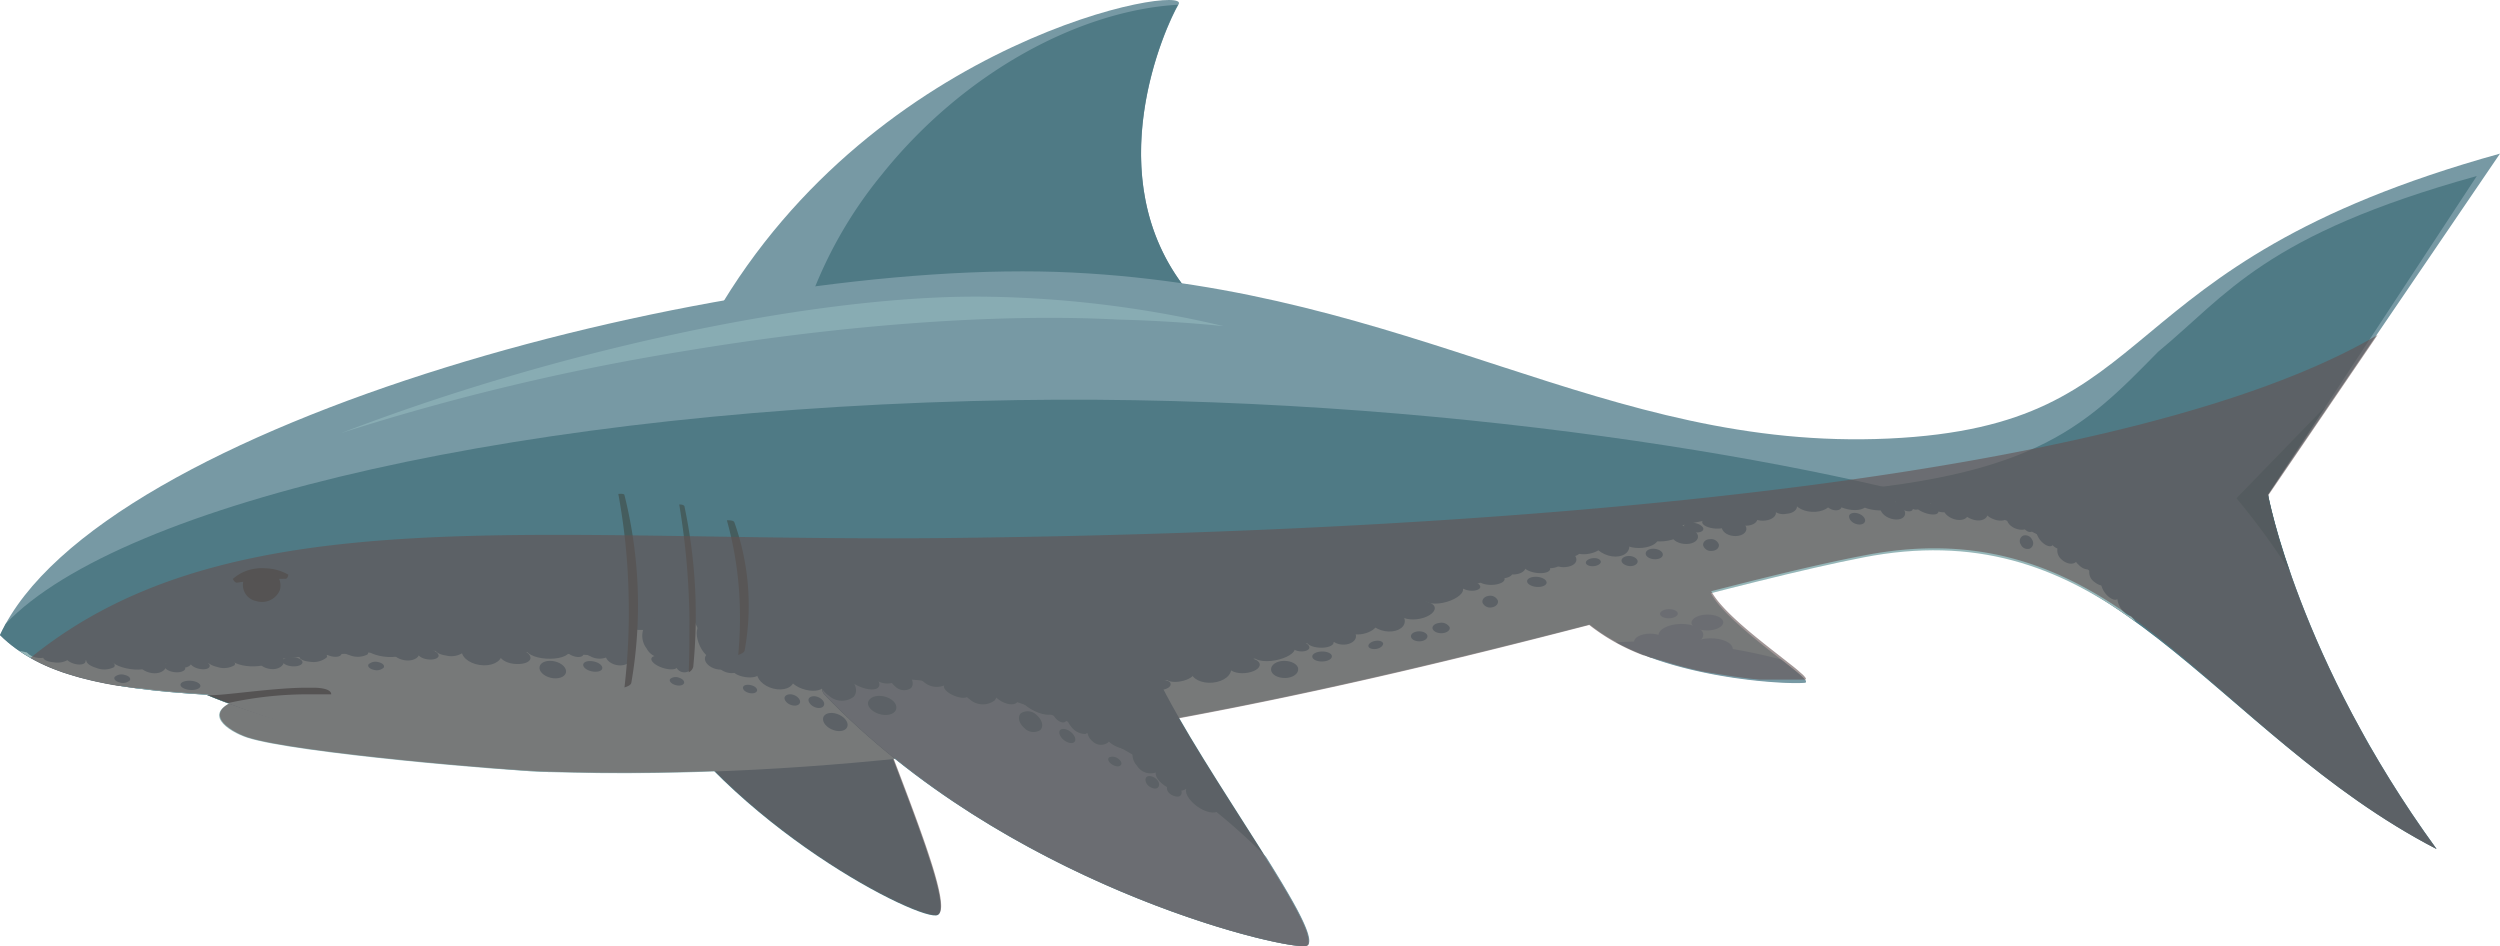 <?xml version="1.0" encoding="UTF-8"?> <svg xmlns="http://www.w3.org/2000/svg" viewBox="0 0 280.24 106.06"> <defs> <style>.cls-1{isolation:isolate;}.cls-2{mix-blend-mode:luminosity;}.cls-3{fill:#95b6b8;}.cls-4{fill:#7799a4;}.cls-5{fill:#4f7a85;}.cls-6{fill:#3e5555;}.cls-7{fill:#455d5e;}.cls-8{fill:#3c6a73;}.cls-9{fill:#88acb3;}.cls-10{fill:#655253;mix-blend-mode:multiply;opacity:0.61;}</style> </defs> <g class="cls-1"> <g id="Слой_1" data-name="Слой 1"> <g class="cls-2"> <path class="cls-3" d="M27,78.34c-4.83,1.51-1.31,3.69.71,4.35,5.26,1.72,29.69,3.8,33.93,3.86Z"></path> <path class="cls-4" d="M132.12.48c1.44-2.42-33.84,3.59-51.94,34.85,16-2.28,33.85-3,52.87-2.8C122.89,19.82,130.68,2.9,132.12.48Z"></path> <path class="cls-5" d="M133.05,32.53c-10.11-12.65-2.45-29.47-1-32-11,.64-24,7.52-33.26,19.11a48.55,48.55,0,0,0-8.16,14.46A398.38,398.38,0,0,1,133.05,32.53Z"></path> <path class="cls-5" d="M71.37,75C80,91.32,102,102.85,104.93,102.62S97.46,80,95.15,70.81C94,66.34,69.85,72.1,71.37,75Z"></path> <path class="cls-4" d="M0,71.19C11,47.3,82,28.66,120.2,30.55S180,50.63,211.72,49.16,235,29.77,280.24,17.22l-26,38.21s3.43,18.48,18.9,39.74c-25.07-13-36.72-38.73-64.22-33.36s-85.6,25.9-147.42,24c-12-.37-27.81-3.53-38.35-7.94C11.83,77.19,4.54,75.69,0,71.19Z"></path> <path class="cls-5" d="M277.64,19.73c-23.85,6.62-27.95,13.29-35.72,19.7-8.5,8.65-14.07,14.67-42.34,16.09.69-.14,8.66,6.41,9.32,6.29,27.5-5.37,39.15,20.4,64.22,33.36-15.47-21.26-18.9-39.74-18.9-39.74Z"></path> <path class="cls-5" d="M114,44.85C59.39,45.69,13.67,56.29.65,69.91c-.23.43-.45.85-.65,1.28,4.54,4.5,11.83,6,23.13,6.69,10.54,4.41,26.39,7.57,38.35,7.94,61.82,1.89,119.93-18.65,147.42-24,4.57-.89,11.41-4.38,15.23-3.76C205,52,161.54,44.12,114,44.85Z"></path> <path class="cls-3" d="M214.64,56.28c-15.73-.87-35.18,3.92-56.49,11.8-18.4,6.81-41.43,13.35-61.92,9.2-19-3.84-43.86-5.52-64.95-3.42-8.07.8-21.65.9-29.14-.92,4.58,3.16,11.31,4.35,21,4.94,10.54,4.41,26.54,8.31,38.5,8.67,61.83,1.9,119.72-18.7,147.22-24.06,12.53-2.45,21.83.9,30.56,7.24C234.39,63,227.22,57,214.64,56.28Z"></path> <path class="cls-3" d="M75.83,78.3C72.18,69.83,70.89,68,70.89,68l-.78,10.27Z"></path> <path class="cls-3" d="M80.94,77.33a62.94,62.94,0,0,0-3.17-7.83l-.47,7.79Z"></path> <path class="cls-5" d="M23.5,74.71c.09-.27-.34-.61-.94-.75s-1.15,0-1.23.25.34.61.94.75S23.42,75,23.5,74.71Z"></path> <path class="cls-5" d="M26.27,74.58c.26-.29-.18-.67-1-.86a2.38,2.38,0,0,0-1.93.18c-.26.29.19.67,1,.86A2.36,2.36,0,0,0,26.27,74.58Z"></path> <path class="cls-5" d="M21.48,74.31c.14-.46-.38-1-1.15-1.16s-1.52,0-1.66.5.38,1,1.16,1.17S21.35,74.77,21.48,74.31Z"></path> <path class="cls-5" d="M20.12,73.89c.13-.46-.75-1.07-2-1.35s-2.34-.15-2.48.31.75,1.07,2,1.36S20,74.35,20.12,73.89Z"></path> <path class="cls-5" d="M33.91,74.26c0-.29-.45-.56-1.07-.6s-1.14.15-1.17.43.46.55,1.08.6S33.89,74.54,33.91,74.26Z"></path> <path class="cls-5" d="M36.62,73.7c.19-.32-.32-.63-1.15-.7a2.37,2.37,0,0,0-1.87.48c-.19.32.32.63,1.15.7A2.37,2.37,0,0,0,36.62,73.7Z"></path> <path class="cls-5" d="M31.84,74.17c.05-.48-.56-.91-1.36-1S29,73.48,29,74s.57.91,1.37,1S31.8,74.65,31.84,74.17Z"></path> <path class="cls-5" d="M30.42,74c0-.48-1-.94-2.22-1s-2.33.22-2.38.69.95.94,2.22,1S30.38,74.44,30.42,74Z"></path> <path class="cls-5" d="M38.28,73.33c.1-.3-.31-.69-.93-.88s-1.2-.11-1.31.18.31.69.93.89S38.17,73.63,38.28,73.33Z"></path> <path class="cls-5" d="M41.18,73.37c.29-.3-.15-.75-1-1a2.41,2.41,0,0,0-2,.07c-.29.3.15.75,1,1A2.41,2.41,0,0,0,41.18,73.37Z"></path> <path class="cls-5" d="M49.17,73.52c0-.31-.43-.63-1.07-.72s-1.21.08-1.25.39.43.63,1.07.72S49.12,73.83,49.17,73.52Z"></path> <path class="cls-5" d="M52,73.09c.23-.34-.28-.71-1.15-.84a2.39,2.39,0,0,0-2,.4c-.23.34.29.71,1.15.83A2.34,2.34,0,0,0,52,73.09Z"></path> <path class="cls-5" d="M47,73.29c.08-.52-.53-1-1.35-1.15s-1.57.21-1.65.73.52,1,1.35,1.14S46.94,73.8,47,73.29Z"></path> <path class="cls-5" d="M45.55,73c.08-.51-.92-1.08-2.24-1.27s-2.45.09-2.53.6.92,1.09,2.23,1.27S45.47,73.49,45.55,73Z"></path> <path class="cls-5" d="M59.46,73.82c.08-.47-.63-1-1.58-1.11s-1.81.12-1.89.59.63,1,1.58,1.11S59.37,74.29,59.46,73.82Z"></path> <path class="cls-5" d="M63.75,73.2c.36-.52-.4-1.1-1.69-1.29s-2.62.07-3,.58.4,1.1,1.69,1.29S63.4,73.72,63.75,73.2Z"></path> <path class="cls-5" d="M56.25,73.45c.14-.79-.75-1.58-2-1.77s-2.35.3-2.49,1.09.75,1.58,2,1.77S56.11,74.24,56.25,73.45Z"></path> <path class="cls-5" d="M65.39,73.4c.12-.28-.23-.71-.78-.94s-1.11-.19-1.24.1.23.71.78.94S65.26,73.69,65.39,73.4Z"></path> <path class="cls-5" d="M68.09,73.64c.29-.28-.08-.76-.82-1.07a2.11,2.11,0,0,0-1.9-.07c-.29.28.07.76.82,1.07A2.11,2.11,0,0,0,68.09,73.64Z"></path> <path class="cls-5" d="M67.51,74.94c.08-.3-.34-.66-.93-.79s-1.13,0-1.2.31.34.66.93.79S67.44,75.25,67.51,74.94Z"></path> <path class="cls-5" d="M43,74.85c.16-.24-.09-.51-.56-.62a1.18,1.18,0,0,0-1.12.23c-.16.23.1.51.56.62A1.17,1.17,0,0,0,43,74.85Z"></path> <path class="cls-5" d="M22.47,76.9c0-.28-.46-.55-1.08-.59s-1.14.15-1.16.43.45.55,1.07.6S22.44,77.19,22.47,76.9Z"></path> <path class="cls-5" d="M7.9,73.77c.2-.32-.31-.64-1.15-.7a2.35,2.35,0,0,0-1.86.48c-.2.32.32.63,1.15.69A2.31,2.31,0,0,0,7.9,73.77Z"></path> <path class="cls-5" d="M5.82,73c0-.47-.56-.91-1.36-1s-1.48.28-1.53.75.57.91,1.37,1S5.78,73.44,5.82,73Z"></path> <path class="cls-5" d="M73.92,69.92c0-.48-1-.94-2.22-1s-2.33.22-2.38.69,1,.94,2.22,1S73.87,70.4,73.92,69.92Z"></path> <path class="cls-5" d="M9.58,74.2c.1-.29-.31-.69-.93-.88s-1.2-.11-1.3.19.3.69.92.88S9.47,74.5,9.58,74.2Z"></path> <path class="cls-5" d="M12.77,74.79c.29-.29-.15-.74-1-1a2.38,2.38,0,0,0-2,.07c-.29.29.14.74,1,1A2.41,2.41,0,0,0,12.77,74.79Z"></path> <path class="cls-5" d="M20.77,74.94c0-.31-.44-.63-1.08-.72s-1.2.09-1.25.4.43.63,1.07.72S20.72,75.25,20.77,74.94Z"></path> <path class="cls-5" d="M18.61,74.71c.08-.51-.52-1-1.35-1.14s-1.57.2-1.65.72.52,1,1.35,1.15S18.53,75.23,18.61,74.71Z"></path> <path class="cls-5" d="M17.14,74.4c.08-.52-.92-1.09-2.24-1.27s-2.45.08-2.53.6.92,1.08,2.24,1.27S17.06,74.91,17.14,74.4Z"></path> <path class="cls-5" d="M14.55,76.27c.15-.23-.1-.51-.57-.61a1.15,1.15,0,0,0-1.12.22c-.15.24.1.51.56.62A1.15,1.15,0,0,0,14.55,76.27Z"></path> <path class="cls-5" d="M70.67,73.93c.13-.51-.39-1.06-1.16-1.23s-1.47.1-1.6.61.4,1.06,1.16,1.23S70.55,74.44,70.67,73.93Z"></path> <path class="cls-5" d="M63.44,75.4c.12-.51-.44-1.07-1.25-1.26s-1.57.06-1.7.57.44,1.08,1.25,1.27S63.31,75.91,63.44,75.4Z"></path> <path class="cls-5" d="M131.22,76.66c0-.31-.61-.5-1.25-.43s-1.13.38-1.08.69.61.5,1.25.43S131.27,77,131.22,76.66Z"></path> <path class="cls-5" d="M133.84,75.55c.12-.38-.49-.61-1.36-.52s-1.67.48-1.78.86.49.62,1.36.53S133.73,75.93,133.84,75.55Z"></path> <path class="cls-5" d="M141.21,74.45c-.07-.47-.9-.78-1.87-.69s-1.69.56-1.63,1,.9.78,1.87.69S141.27,74.92,141.21,74.45Z"></path> <path class="cls-5" d="M145.14,72.8c.18-.58-.72-1-2-.83s-2.5.71-2.68,1.29.72.95,2,.83S145,73.39,145.14,72.8Z"></path> <path class="cls-5" d="M138,74.87c-.11-.79-1.21-1.34-2.45-1.22s-2.17.87-2.06,1.66,1.21,1.33,2.46,1.21S138.11,75.66,138,74.87Z"></path> <path class="cls-5" d="M146.78,72.6c0-.31-.44-.63-1-.72s-1.13.09-1.16.4.44.63,1,.72S146.75,72.91,146.78,72.6Z"></path> <path class="cls-5" d="M149.45,72.17c.19-.34-.31-.71-1.12-.83s-1.65.06-1.84.4.3.71,1.12.83S149.25,72.51,149.45,72.17Z"></path> <path class="cls-5" d="M149.3,73.56c0-.31-.54-.55-1.15-.53s-1.08.28-1.05.59.53.55,1.14.53S149.32,73.87,149.3,73.56Z"></path> <path class="cls-5" d="M152,71.26c0-.52-.71-.92-1.49-.9s-1.39.46-1.35,1,.71.92,1.5.9S152.06,71.78,152,71.26Z"></path> <path class="cls-5" d="M145.52,75c0-.52-.75-.93-1.59-.92s-1.49.45-1.45,1,.75.93,1.59.92S145.56,75.52,145.52,75Z"></path> <path class="cls-5" d="M75.88,74.86c.27-.27-.14-.76-.91-1.09s-1.61-.36-1.88-.09.14.76.91,1.08S75.61,75.13,75.88,74.86Z"></path> <path class="cls-5" d="M82.72,75.11c0-.31-.4-.67-1-.81s-1.11,0-1.16.29.4.67,1,.81S82.68,75.41,82.72,75.11Z"></path> <path class="cls-5" d="M85.08,75.61c.21-.32-.27-.74-1.07-.93s-1.63-.08-1.84.24.27.73,1.07.92S84.87,75.93,85.08,75.61Z"></path> <path class="cls-5" d="M81.81,74.41c.08-.51-.48-1.07-1.25-1.26s-1.46.08-1.54.59.49,1.07,1.26,1.26S81.74,74.92,81.81,74.41Z"></path> <path class="cls-5" d="M80.28,73.81c.5-.27.48-1.32,0-2.35s-1.33-1.64-1.82-1.37-.48,1.32,0,2.34S79.79,74.08,80.28,73.81Z"></path> <path class="cls-5" d="M77.12,75.28a1.33,1.33,0,0,0,.43-1.64A1,1,0,0,0,76.18,73a1.33,1.33,0,0,0-.43,1.64A1,1,0,0,0,77.12,75.28Z"></path> <path class="cls-5" d="M75.17,73.41a2.33,2.33,0,0,0,.12-3,1.87,1.87,0,0,0-2.68-.71,2.32,2.32,0,0,0-.12,3A1.86,1.86,0,0,0,75.17,73.41Z"></path> <path class="cls-5" d="M92.42,76.8c.09-.55-.71-1.21-1.79-1.48s-2,0-2.12.52.71,1.21,1.79,1.48S92.33,77.35,92.42,76.8Z"></path> <path class="cls-5" d="M96,76.66c.33-.48-.37-1.12-1.57-1.42s-2.43-.15-2.76.34S92,76.71,93.2,77,95.64,77.15,96,76.66Z"></path> <path class="cls-5" d="M89,76.3c.13-.77-.69-1.63-1.84-1.92s-2.19.11-2.31.89.69,1.63,1.84,1.92S88.87,77.08,89,76.3Z"></path> <path class="cls-5" d="M97.48,77c.12-.28-.21-.73-.72-1s-1-.27-1.15,0,.21.73.73,1S97.37,77.28,97.48,77Z"></path> <path class="cls-5" d="M100,77.45c.28-.25-.07-.76-.76-1.13s-1.49-.47-1.76-.22.07.76.76,1.13S99.72,77.7,100,77.45Z"></path> <path class="cls-5" d="M99.46,78.71c.07-.3-.32-.69-.87-.87s-1-.09-1.12.21.33.69.88.87S99.39,79,99.46,78.71Z"></path> <path class="cls-5" d="M76.65,76.63c.14-.22-.09-.52-.53-.66a1,1,0,0,0-1,.14c-.14.22.09.51.53.66S76.51,76.85,76.65,76.63Z"></path> <path class="cls-5" d="M84.83,77.5c.14-.22-.09-.52-.52-.66s-.9-.09-1,.14.1.51.53.66S84.69,77.72,84.83,77.5Z"></path> <path class="cls-5" d="M102.4,78c.11-.5-.38-1.09-1.08-1.32s-1.38,0-1.49.48.37,1.09,1.08,1.32S102.28,78.45,102.4,78Z"></path> <path class="cls-5" d="M92.38,79c.08-.32-.26-.72-.75-.89s-.95,0-1,.29.27.72.76.89S92.31,79.33,92.38,79Z"></path> <path class="cls-5" d="M95,81.4c.12-.5-.4-1.11-1.16-1.37s-1.46-.06-1.57.44.4,1.11,1.16,1.37S94.88,81.9,95,81.4Z"></path> <path class="cls-5" d="M89.68,78.75c.07-.31-.26-.7-.73-.86s-.92,0-1,.28.25.7.73.86S89.6,79.06,89.68,78.75Z"></path> <path class="cls-5" d="M152,70.61c-.13-.29-.72-.41-1.32-.28s-1,.46-.86.75.72.41,1.32.28S152.16,70.9,152,70.61Z"></path> <path class="cls-5" d="M154.31,70.05c0-.38-.64-.54-1.44-.36s-1.48.62-1.49,1,.63.53,1.44.36S154.29,70.42,154.31,70.05Z"></path> <path class="cls-5" d="M150.73,70.76a1.63,1.63,0,0,0-1.79-.57c-.77.17-1.23.7-1,1.17a1.63,1.63,0,0,0,1.79.57C150.48,71.76,150.94,71.23,150.73,70.76Z"></path> <path class="cls-5" d="M160.8,68c-.22-.52-1.29-.76-2.38-.54s-1.8.84-1.58,1.36,1.28.76,2.37.53S161,68.5,160.8,68Z"></path> <path class="cls-5" d="M164,66.1c0-.57-.94-.83-2.15-.58s-2.21.91-2.24,1.47.94.83,2.15.58S164,66.66,164,66.1Z"></path> <path class="cls-5" d="M157.47,69.68c.05-.78-.86-1.58-2-1.77s-2.16.29-2.21,1.07.87,1.58,2,1.77S157.43,70.46,157.47,69.68Z"></path> <path class="cls-5" d="M165.93,65.74c-.05-.3-.58-.55-1.18-.58s-1.05.2-1,.49.58.55,1.19.57S166,66,165.93,65.74Z"></path> <path class="cls-5" d="M168.65,65c.11-.34-.47-.64-1.28-.67s-1.56.22-1.66.56.47.63,1.28.67S168.55,65.34,168.65,65Z"></path> <path class="cls-5" d="M169.52,64.15c-.1-.29-.65-.46-1.23-.39s-1,.38-.86.67.65.46,1.23.38S169.63,64.44,169.52,64.15Z"></path> <path class="cls-5" d="M155.05,72.18c0-.25-.36-.41-.82-.35s-.83.31-.84.56.36.41.82.36S155,72.44,155.05,72.18Z"></path> <path class="cls-5" d="M171,63.3a1.55,1.55,0,0,0-1.66-.7c-.75.1-1.21.57-1,1.06a1.56,1.56,0,0,0,1.66.7C170.72,64.26,171.18,63.79,171,63.3Z"></path> <path class="cls-5" d="M167.9,67.31a.93.93,0,0,0-1.05-.51c-.47.07-.76.42-.66.77a.93.93,0,0,0,1.05.51C167.71,68,168,67.66,167.9,67.31Z"></path> <path class="cls-5" d="M162.49,70.29a1.08,1.08,0,0,0-1.15-.46c-.52.06-.86.37-.74.68s.62.52,1.14.46S162.6,70.6,162.49,70.29Z"></path> <path class="cls-5" d="M201.4,56.58a1.66,1.66,0,0,0-1.76-.7c-.8.1-1.31.57-1.14,1a1.65,1.65,0,0,0,1.76.71C201.06,57.54,201.57,57.07,201.4,56.58Z"></path> <path class="cls-5" d="M199.05,57.3c-.17-.49-1-.8-1.76-.71s-1.31.57-1.14,1.06.95.8,1.75.7S199.21,57.79,199.05,57.3Z"></path> <path class="cls-5" d="M160,71.22c-.11-.31-.6-.5-1.1-.44s-.83.35-.72.66.6.5,1.1.44S160.08,71.52,160,71.22Z"></path> <path class="cls-5" d="M173.7,63.94c.25-.31-.2-.73-1-.94a2.15,2.15,0,0,0-1.88.2c-.24.32.21.74,1,.94S173.46,64.26,173.7,63.94Z"></path> <path class="cls-5" d="M173.37,65.31c0-.31-.46-.6-1.06-.65s-1.12.17-1.13.48.46.6,1.06.65S173.36,65.62,173.37,65.31Z"></path> <path class="cls-5" d="M176.71,62.75c0-.52-.58-1-1.36-1s-1.44.31-1.47.83.58,1,1.36,1S176.69,63.27,176.71,62.75Z"></path> <path class="cls-5" d="M177.12,61.76c-.08-.3-.65-.49-1.27-.42s-1,.36-.95.65.65.49,1.27.42S177.21,62.05,177.12,61.76Z"></path> <path class="cls-5" d="M179.49,61.29c.06-.37-.56-.6-1.38-.51s-1.55.46-1.61.83.56.59,1.38.5S179.43,61.65,179.49,61.29Z"></path> <path class="cls-5" d="M175.17,62.68c-.15-.5-.91-.83-1.7-.75s-1.32.56-1.17,1,.9.84,1.69.75S175.31,63.17,175.17,62.68Z"></path> <path class="cls-5" d="M185.87,60.23c-.15-.54-1.17-.89-2.29-.78s-1.89.64-1.75,1.18,1.17.89,2.29.78S186,60.77,185.87,60.23Z"></path> <path class="cls-5" d="M188.94,59.44c.1-.56-.82-.92-2.06-.8s-2.32.67-2.42,1.23.82.92,2.06.8S188.84,60,188.94,59.44Z"></path> <path class="cls-5" d="M182.62,61.44c.15-.77-.65-1.65-1.79-2s-2.19.06-2.34.83.65,1.66,1.79,2S182.47,62.21,182.62,61.44Z"></path> <path class="cls-5" d="M190.94,59.29c0-.3-.51-.61-1.1-.69s-1.08.08-1.07.37.5.61,1.1.7S190.94,59.58,190.94,59.29Z"></path> <path class="cls-5" d="M193.73,58.84c.15-.32-.38-.68-1.18-.8s-1.58.05-1.72.38.38.68,1.18.8S193.59,59.17,193.73,58.84Z"></path> <path class="cls-5" d="M194.71,58.09c-.06-.3-.59-.53-1.17-.51s-1,.26-.95.56.59.53,1.18.52S194.77,58.39,194.71,58.09Z"></path> <path class="cls-5" d="M179.45,63c0-.25-.31-.45-.77-.44s-.87.22-.91.47.3.45.77.44S179.41,63.25,179.45,63Z"></path> <path class="cls-5" d="M195.75,59.15c-.1-.49-.8-.89-1.56-.87s-1.28.44-1.17.94.8.89,1.56.87S195.86,59.65,195.75,59.15Z"></path> <path class="cls-5" d="M192.68,61.05a.91.91,0,0,0-1-.61c-.48,0-.82.34-.76.7a.9.9,0,0,0,1,.61C192.39,61.73,192.73,61.41,192.68,61.05Z"></path> <path class="cls-5" d="M186.39,62.09c-.07-.33-.55-.58-1.08-.58s-.89.28-.83.61.55.58,1.08.57S186.46,62.42,186.39,62.09Z"></path> <path class="cls-5" d="M190.33,60.05c-.1-.5-.84-.89-1.65-.88s-1.38.43-1.28.93.84.89,1.65.88S190.43,60.55,190.33,60.05Z"></path> <path class="cls-5" d="M197,58c-.11-.5-.84-.89-1.65-.88s-1.38.43-1.28.93.84.89,1.65.88S197.1,58.51,197,58Z"></path> <path class="cls-5" d="M183.57,62.87c-.07-.31-.53-.56-1-.55s-.86.27-.8.58.53.56,1,.56S183.63,63.19,183.57,62.87Z"></path> <path class="cls-5" d="M225.3,57.65c0-.51-.61-1-1.4-1.18s-1.45.15-1.47.65.6,1,1.39,1.19S225.27,58.16,225.3,57.65Z"></path> <path class="cls-5" d="M222.81,57.63c0-.51-.61-1-1.4-1.18s-1.45.15-1.47.65.6,1,1.39,1.19S222.78,58.14,222.81,57.63Z"></path> <path class="cls-5" d="M209.28,56.51c.06-.56-.77-1.19-1.86-1.41s-2,0-2.1.59.77,1.19,1.86,1.41S209.21,57.06,209.28,56.51Z"></path> <path class="cls-5" d="M212.47,56.66c.3-.5-.43-1.1-1.64-1.36s-2.44,0-2.74.45.43,1.11,1.64,1.36S212.17,57.16,212.47,56.66Z"></path> <path class="cls-5" d="M205.35,55.83c-.18-.77-1.3-1.31-2.49-1.22s-2,.78-1.82,1.54,1.31,1.31,2.5,1.22S205.54,56.59,205.35,55.83Z"></path> <path class="cls-5" d="M214.41,57.11c.1-.28-.24-.72-.77-1s-1-.24-1.15,0,.25.72.78,1S214.31,57.39,214.41,57.11Z"></path> <path class="cls-5" d="M217.22,57.52c.26-.27-.11-.76-.82-1.11s-1.5-.41-1.77-.15.11.76.82,1.1S217,57.78,217.22,57.52Z"></path> <path class="cls-5" d="M218.42,57.1c.05-.3-.36-.68-.91-.84s-1,0-1.11.26.36.67.92.83S218.37,57.4,218.42,57.1Z"></path> <path class="cls-5" d="M227.58,58.77c.09-.5-.42-1.08-1.14-1.28s-1.37,0-1.46.54.42,1.07,1.14,1.28S227.5,59.27,227.58,58.77Z"></path> <path class="cls-5" d="M215.48,56.63a.81.81,0,0,0-.69-.86.75.75,0,0,0-1,.43.81.81,0,0,0,.68.87A.76.76,0,0,0,215.48,56.63Z"></path> <path class="cls-5" d="M209.07,58.42c.06-.33-.3-.72-.8-.87s-1,0-1,.33.3.71.8.86S209,58.74,209.07,58.42Z"></path> <path class="cls-5" d="M213.55,57.65c.09-.5-.46-1.09-1.22-1.32s-1.46,0-1.55.5.45,1.1,1.22,1.32S213.46,58.16,213.55,57.65Z"></path> <path class="cls-5" d="M220.61,57.7c.09-.51-.46-1.1-1.23-1.32s-1.46,0-1.55.49.46,1.1,1.23,1.33S220.52,58.2,220.61,57.7Z"></path> <path class="cls-5" d="M236.45,65.37c.32-.42.1-1.16-.49-1.65s-1.32-.55-1.64-.13a1.31,1.31,0,0,0,.48,1.66C235.39,65.74,236.13,65.8,236.45,65.37Z"></path> <path class="cls-5" d="M227.77,59.57c.26-.2.22-.73-.08-1.2s-.74-.69-1-.49-.22.72.08,1.19S227.52,59.76,227.77,59.57Z"></path> <path class="cls-5" d="M229.92,61.22c.38-.1.36-.69,0-1.32s-1-1.06-1.41-.95-.36.69,0,1.32S229.54,61.32,229.92,61.22Z"></path> <path class="cls-5" d="M237.22,67.22c.38-.1.36-.69,0-1.32s-1-1.05-1.42-1-.36.69,0,1.32S236.84,67.32,237.22,67.22Z"></path> <path class="cls-5" d="M239.06,69.05c.38-.1.36-.69,0-1.32s-1-1.06-1.41-1-.36.69,0,1.32S238.69,69.15,239.06,69.05Z"></path> <path class="cls-5" d="M227.53,61.5a.68.68,0,0,0,.26-1,.83.83,0,0,0-1-.46.68.68,0,0,0-.26,1A.82.82,0,0,0,227.53,61.5Z"></path> <path class="cls-5" d="M231.19,61.42c.22-.23.1-.74-.28-1.13s-.87-.53-1.09-.3-.1.74.28,1.14S231,61.65,231.19,61.42Z"></path> <path class="cls-5" d="M229,59.65a.73.73,0,0,0-.07-1,.8.8,0,0,0-1.09-.08.72.72,0,0,0,.07,1A.8.8,0,0,0,229,59.65Z"></path> <path class="cls-5" d="M232.7,63a1.3,1.3,0,0,0-.26-1.69c-.52-.55-1.24-.69-1.62-.3a1.29,1.29,0,0,0,.26,1.69C231.6,63.2,232.32,63.34,232.7,63Z"></path> <path class="cls-5" d="M234.59,63.6a1.29,1.29,0,0,0-.26-1.69c-.52-.55-1.24-.69-1.61-.3A1.28,1.28,0,0,0,233,63.3C233.49,63.85,234.22,64,234.59,63.6Z"></path> <path class="cls-5" d="M206.43,56.83c.06-.31-.28-.68-.76-.82s-.92,0-1,.31.29.69.77.83S206.38,57.15,206.43,56.83Z"></path> <path class="cls-5" d="M92.45,77.91c20.3,21.08,50.41,28.33,53.77,28.15s-11.31-19.33-16.57-30.31C126.66,69.49,88.45,73.75,92.45,77.91Z"></path> <path class="cls-4" d="M130.28,86.63c-13.69-8.91-28.75-12.42-38-9.63a.79.79,0,0,0,.22.91c20.3,21.08,50.41,28.33,53.77,28.15,1.58-.09-.82-4.36-4.35-10A67.44,67.44,0,0,0,130.28,86.63Z"></path> <path class="cls-3" d="M177.83,69.7c7.52,6.55,23.42,7,24.53,6.79s-8.75-6.35-10.65-10.1C190.27,63.58,175.44,67.61,177.83,69.7Z"></path> <path class="cls-6" d="M34.21,77.83c1,0,2,0,2.92,0,0-.38-.49-.69-1.81-.74l-1,0c-4,0-10.44,1.08-11.15.79.76.32,1.57.63,2.39.93A41.91,41.91,0,0,1,34.21,77.83Z"></path> <path class="cls-6" d="M29.43,63.71A4.69,4.69,0,0,0,26.1,64.9c.13.26.3.44.5.41A39.34,39.34,0,0,1,32,64.88c.17,0,.28-.19.32-.46A5.38,5.38,0,0,0,29.43,63.71Z"></path> <path class="cls-6" d="M31.37,66.15a1.85,1.85,0,0,0-1.43-2.33,2.17,2.17,0,0,0-2.64,1.24,1.84,1.84,0,0,0,1.43,2.32A2.17,2.17,0,0,0,31.37,66.15Z"></path> <path class="cls-7" d="M70,55.5c0-.14-.32-.17-.69-.13a70.44,70.44,0,0,1,1.16,11.69,72.71,72.71,0,0,1-.47,10c.4-.12.73-.29.77-.53A50.86,50.86,0,0,0,70,55.5Z"></path> <path class="cls-7" d="M76.74,56.84c0-.22-.29-.3-.6-.29a84,84,0,0,1,1.14,12.68c0,2.13,0,4.18-.08,6.13a.92.92,0,0,0,.51-.61A59.09,59.09,0,0,0,76.74,56.84Z"></path> <path class="cls-7" d="M82.32,58.55c-.06-.18-.4-.24-.84-.23A40,40,0,0,1,82.94,68.5a43.73,43.73,0,0,1-.19,4.92c.4-.14.69-.31.72-.49A27.87,27.87,0,0,0,82.32,58.55Z"></path> <path class="cls-8" d="M254.22,55.43l6.48-9.89-10,10.31A79.15,79.15,0,0,1,256.66,64,66.26,66.26,0,0,1,254.22,55.43Z"></path> <path class="cls-4" d="M181.16,72c8.1,4.4,20.23,4.75,21.2,4.52.44-.11-.87-1.15-2.73-2.6A64.4,64.4,0,0,0,193,72.55,55.34,55.34,0,0,0,181.16,72Z"></path> <path class="cls-4" d="M190.93,71.15c0-.69-1.15-1.24-2.53-1.21s-2.5.59-2.49,1.29,1.15,1.23,2.53,1.21S190.94,71.84,190.93,71.15Z"></path> <path class="cls-4" d="M194.24,72.77c0-.7-1.15-1.24-2.54-1.22s-2.49.6-2.48,1.29,1.15,1.24,2.53,1.21S194.25,73.46,194.24,72.77Z"></path> <path class="cls-4" d="M193.17,69.75c0-.49-.81-.87-1.8-.86s-1.77.43-1.76.92.81.87,1.8.86S193.18,70.24,193.17,69.75Z"></path> <path class="cls-4" d="M188.08,68.78c0-.28-.47-.5-1-.5s-1,.25-1,.53.47.51,1,.5S188.08,69.07,188.08,68.78Z"></path> <path class="cls-4" d="M186.73,71.89c0-.49-.81-.87-1.8-.86s-1.77.43-1.76.92.81.87,1.8.86S186.74,72.38,186.73,71.89Z"></path> <path class="cls-5" d="M114,78.74c.33-.38,0-1.12-.78-1.66s-1.64-.67-2-.29,0,1.12.77,1.66S113.67,79.11,114,78.74Z"></path> <path class="cls-5" d="M118.1,80c.6-.3.25-1.13-.77-1.85s-2.33-1.07-2.92-.77-.25,1.13.77,1.86S117.51,80.33,118.1,80Z"></path> <path class="cls-5" d="M98.29,77.18c.59-.3.24-1.13-.78-1.85s-2.33-1.07-2.92-.76-.24,1.13.78,1.85S97.7,77.48,98.29,77.18Z"></path> <path class="cls-5" d="M111.49,78.52c.55-.63.2-1.71-.78-2.4s-2.22-.75-2.77-.12-.21,1.71.77,2.4A2.2,2.2,0,0,0,111.49,78.52Z"></path> <path class="cls-5" d="M106.33,76.56c.55-.63.2-1.71-.78-2.4s-2.22-.75-2.77-.12-.21,1.71.77,2.4A2.2,2.2,0,0,0,106.33,76.56Z"></path> <path class="cls-5" d="M99.37,78.14c-.85-.29-1.72-.11-2,.41s.26,1.17,1.1,1.46,1.71.11,1.95-.41S100.21,78.43,99.37,78.14Z"></path> <path class="cls-5" d="M100.78,76.18c.55-.63.2-1.71-.77-2.4a2.2,2.2,0,0,0-2.78-.11c-.55.63-.2,1.7.77,2.39A2.19,2.19,0,0,0,100.78,76.18Z"></path> <path class="cls-5" d="M95.69,78.11c.56-.63.21-1.7-.77-2.4a2.19,2.19,0,0,0-2.77-.11c-.56.63-.21,1.7.77,2.39A2.18,2.18,0,0,0,95.69,78.11Z"></path> <path class="cls-5" d="M119.42,80.91c.27-.2.2-.72-.16-1.16s-.87-.64-1.14-.44-.19.72.17,1.16S119.16,81.11,119.42,80.91Z"></path> <path class="cls-5" d="M121.66,82.28c.41-.12.35-.7-.14-1.29s-1.21-1-1.62-.87-.35.69.14,1.29A2,2,0,0,0,121.66,82.28Z"></path> <path class="cls-5" d="M120.44,83.17c.23-.24.06-.73-.38-1.1s-1-.47-1.22-.24-.06.73.38,1.1S120.21,83.41,120.44,83.17Z"></path> <path class="cls-5" d="M124.2,83.24c.38-.39.23-1.1-.34-1.57a1.35,1.35,0,0,0-1.74-.16c-.38.4-.23,1.1.34,1.58A1.34,1.34,0,0,0,124.2,83.24Z"></path> <path class="cls-5" d="M116.62,81.83c.39-.4.21-1.13-.39-1.65a1.41,1.41,0,0,0-1.8-.22c-.39.39-.21,1.13.39,1.64A1.4,1.4,0,0,0,116.62,81.83Z"></path> <path class="cls-5" d="M102.11,77.14c.38-.4.2-1.13-.4-1.65a1.41,1.41,0,0,0-1.8-.22c-.39.39-.21,1.13.4,1.64A1.4,1.4,0,0,0,102.11,77.14Z"></path> <path class="cls-5" d="M124.73,82.79c.14-.28-.18-.74-.7-1s-1.07-.29-1.21,0,.18.74.7,1S124.59,83.07,124.73,82.79Z"></path> <path class="cls-5" d="M126.79,83.81c.3-.25,0-.77-.74-1.15a2,2,0,0,0-1.84-.23c-.3.26,0,.77.74,1.16S126.48,84.07,126.79,83.81Z"></path> <path class="cls-5" d="M108.5,78.08c.3-.25,0-.77-.74-1.15s-1.54-.49-1.84-.23,0,.77.74,1.15S108.19,78.34,108.5,78.08Z"></path> <path class="cls-5" d="M123.69,82.08c.23-.47-.13-1.15-.82-1.52s-1.42-.28-1.65.19.13,1.15.81,1.52S123.46,82.55,123.69,82.08Z"></path> <path class="cls-5" d="M133.07,88.26c.26-.5-.3-1.34-1.26-1.86s-1.93-.54-2.2,0,.31,1.34,1.26,1.86S132.81,88.77,133.07,88.26Z"></path> <path class="cls-5" d="M136.41,91c.56-.27.31-1.14-.57-1.92s-2-1.2-2.59-.92-.3,1.14.57,1.93S135.85,91.27,136.41,91Z"></path> <path class="cls-5" d="M129.87,86.45a1.83,1.83,0,0,0,0-2.52,1.79,1.79,0,0,0-2.42-.63,1.84,1.84,0,0,0,0,2.53A1.78,1.78,0,0,0,129.87,86.45Z"></path> <path class="cls-5" d="M125.61,85.79c.21-.17.08-.52-.29-.76a1,1,0,0,0-1-.13c-.2.18-.07.52.3.77S125.41,86,125.61,85.79Z"></path> <path class="cls-5" d="M132.39,89.1c.18-.29,0-.76-.44-1s-.9-.27-1.08,0,0,.76.45,1S132.22,89.39,132.39,89.1Z"></path> <path class="cls-5" d="M129.87,88.19c.17-.28,0-.73-.42-1s-.87-.26-1,0,0,.73.43,1S129.71,88.47,129.87,88.19Z"></path> <path class="cls-9" d="M76.37,39.41c18.73-3.14,36-4.27,48.91-3.59q6.14.16,11.89.74a122.76,122.76,0,0,0-27.41-3.31c-18.84-.07-47.34,6-71.5,15.29A263.84,263.84,0,0,1,76.37,39.41Z"></path> <path class="cls-10" d="M266.35,84.85c-.49-.84-1-1.66-1.42-2.48s-.88-1.6-1.29-2.38q-1.41-2.65-2.56-5.12A112.1,112.1,0,0,1,256.65,64a71.35,71.35,0,0,1-2.36-8.22v0c0-.07,0-.12,0-.17v0a1.13,1.13,0,0,0,0-.12h0l12.22-17.94c-26.23,15.44-90.8,22-160.35,22.76-46.34.49-80.33-4.81-102.75,13.44A19.42,19.42,0,0,0,6,75H6l1,.37.19.06,1,.31.25.08c.33.09.67.19,1,.27l.23.06c1.13.28,2.32.53,3.59.74l.25,0,1,.15.64.09.32,0,.58.07.8.1.86.09.94.1.8.07,1.16.09.68.06,1.86.12h.07c.38.16.77.32,1.17.47s.89.36,1.35.53c-2.71,1.45.25,3.22,2,3.81,5.26,1.72,29.69,3.8,33.93,3.86,6.21.19,12.37.15,18.46-.07,9.93,10,22.64,16.31,24.84,16.14,1.84-.15-1.47-8.79-4.8-17.54h.18A95.83,95.83,0,0,0,109,91.23c2.86,1.82,5.74,3.45,8.55,4.9,14.07,7.26,26.62,10.05,28.72,9.93h0a.49.49,0,0,0,.25-.07s0,0,.06,0a.38.38,0,0,0,.1-.12s0-.07,0-.1a.85.85,0,0,0,0-.31,1.48,1.48,0,0,0,0-.21,8,8,0,0,0-.1-.44,1.55,1.55,0,0,0-.07-.23c0-.1-.06-.2-.1-.3l-.1-.27-.14-.33c-.05-.1-.09-.2-.14-.31s-.11-.24-.18-.37-.1-.22-.16-.33l-.21-.41c-.06-.12-.13-.24-.19-.37l-.25-.44-.21-.39-.28-.49-.23-.41-.3-.5-.26-.44-.33-.55c-.09-.15-.17-.29-.27-.44l-.35-.58-.28-.46-.42-.66-.25-.41h0c-3-4.78-6.81-10.56-9.71-15.6,17-3.15,32.65-7,46-10.46a22.75,22.75,0,0,0,6.09,3.41l.1,0,.73.27.14,0L186,74l.11,0a45.81,45.81,0,0,0,5,1.32l.08,0,.76.15.11,0,.74.13.07,0c1.32.22,2.57.39,3.71.52h.11l.56.06.18,0,.5,0,.19,0,.46,0,.2,0,.42,0h.17l.85,0h2l.14,0h0a.1.1,0,0,0,.08-.08v0a.27.27,0,0,0-.06-.14s0,0,0,0l-.16-.2,0,0c-.08-.08-.18-.18-.29-.27l-.07-.06c-.23-.21-.52-.46-.86-.73l-.09-.07-.55-.43-.06-.05c-2.72-2.14-7.18-5.47-8.48-7.88,6.52-1.67,12.27-3.08,17.08-4,12.35-2.42,21.57.81,30.18,7C249.58,77,259.32,88,273.12,95.17q-1.77-2.43-3.33-4.8C268.55,88.49,267.41,86.65,266.35,84.85Z"></path> </g> </g> </g> </svg> 